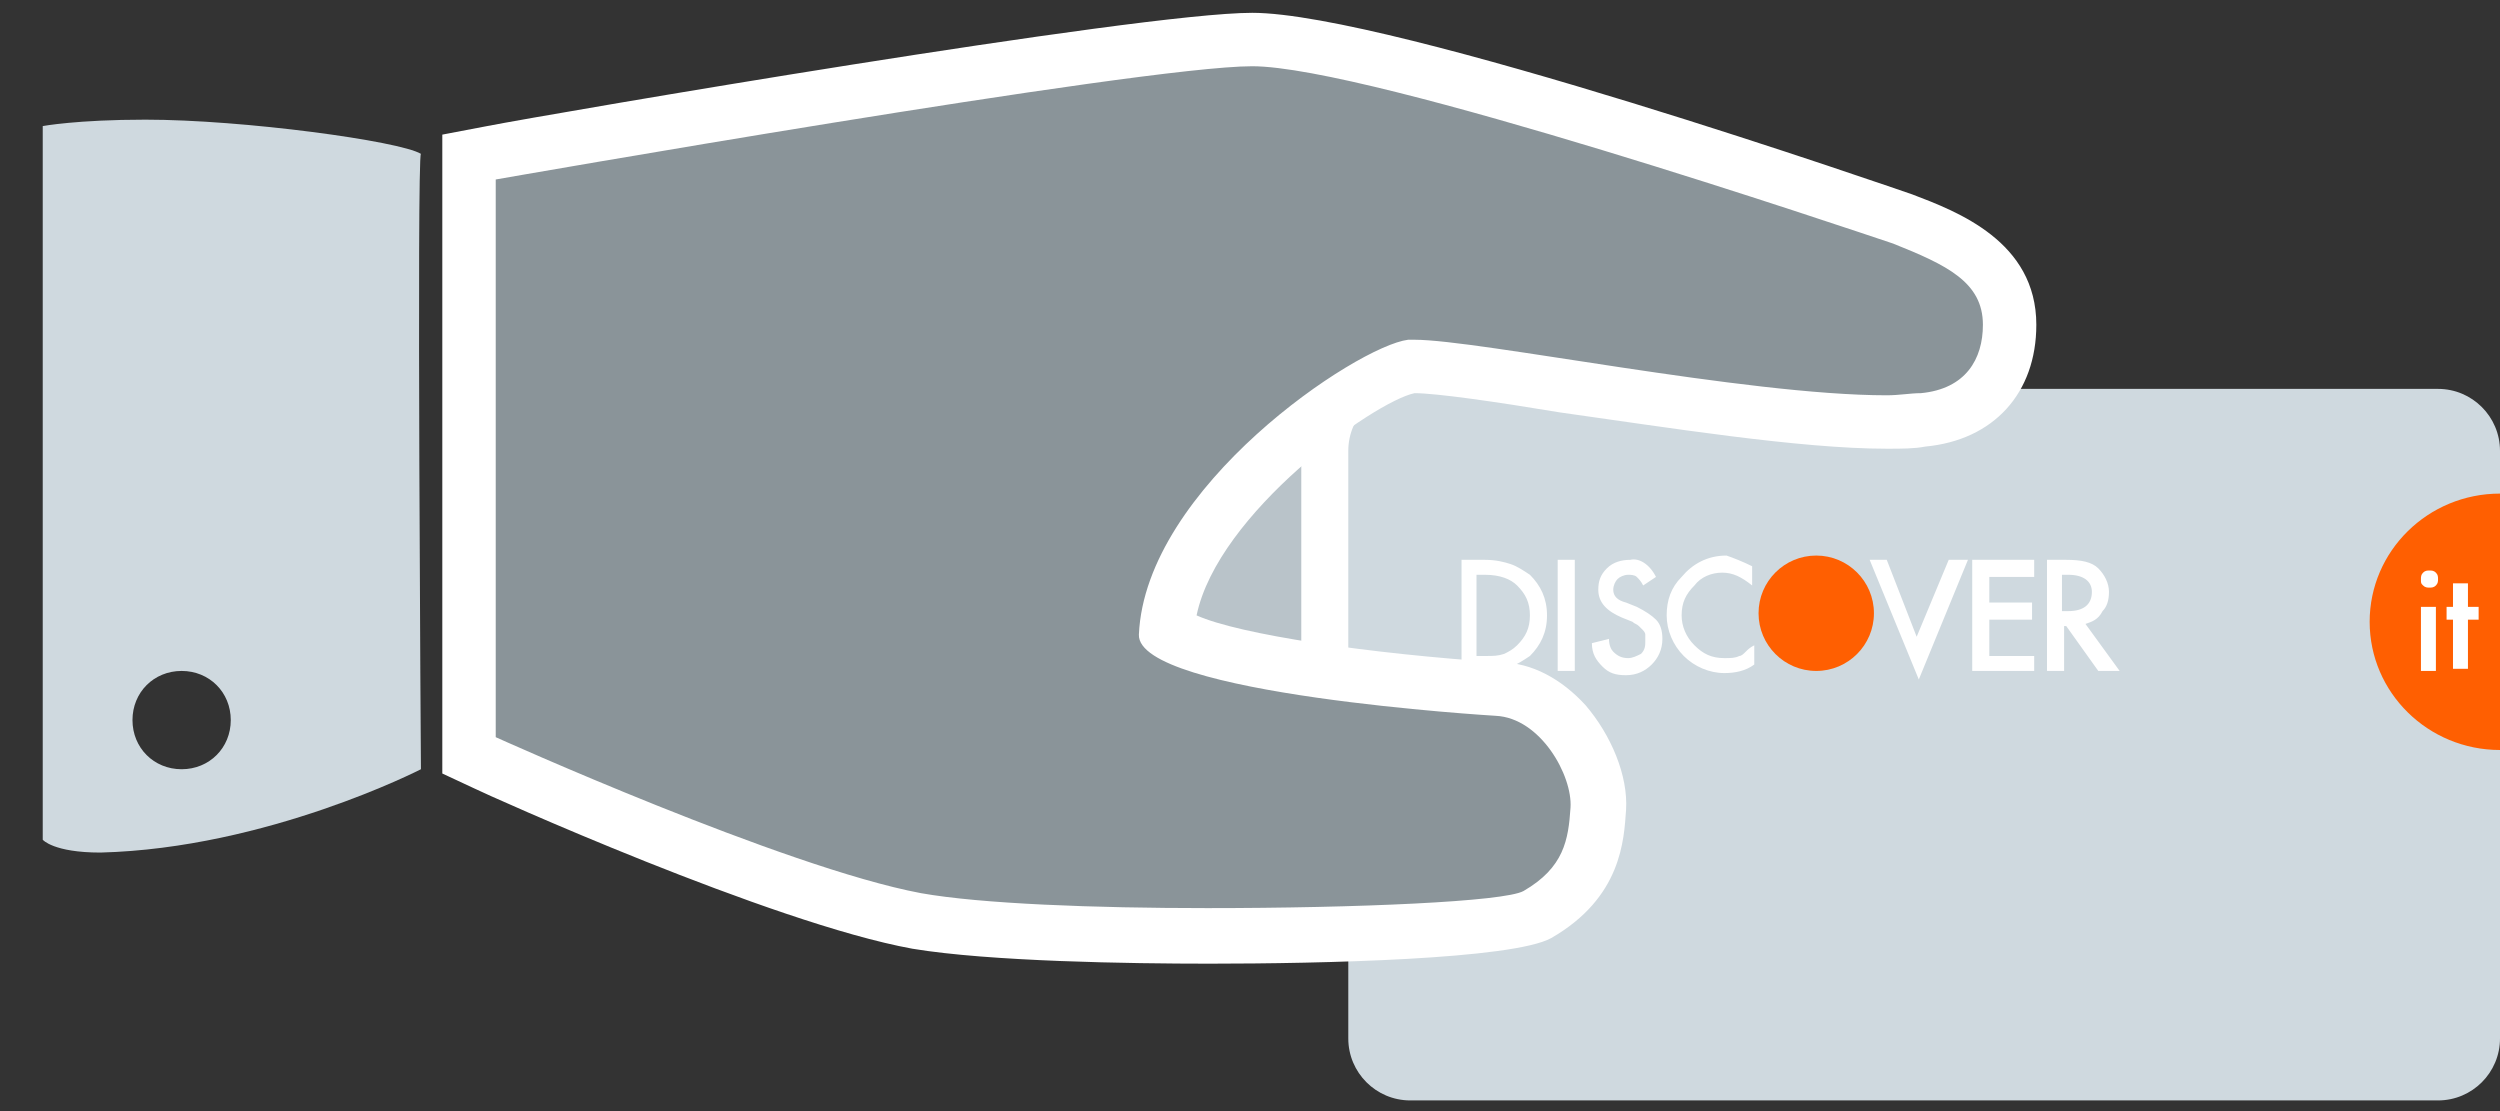 <svg xmlns="http://www.w3.org/2000/svg" xmlns:xlink="http://www.w3.org/1999/xlink" viewBox="0 0 117 52"><rect x="0" y="0" width="117" height="52" fill="#333333" stroke="none"/><style>.st0{fill:none;enable-background:new ;} .st1{fill:#B9C3C9;} .st2{fill:#FFFFFF;} .st3{fill:#CFD9DF;} .st4{fill:#8A9499;} .st5{clip-path:url(#SVGID_2_);fill:#FF5F01;} .st6{fill:#FF5F01;}</style><path class="st1" d="M48.9 17.8h13.8V36H48.9z"/><path class="st2" d="M60.9 19.6v14.6H50.7V19.6h10.2m3.6-3.6H47.1v21.8h17.4V16z"/><path class="st3" d="M19.7 7.2c-1-.6-8.3-1.6-12.9-1.6-3.2 0-4.8.3-4.8.3v33.4s.5.6 2.7.6c7.8-.2 15-3.9 15-3.9s-.2-28.7 0-28.8zM8.5 36c-1.3 0-2.3-1-2.3-2.3 0-1.3 1-2.3 2.3-2.3s2.3 1 2.3 2.3c0 1.3-1 2.3-2.3 2.3zM114.1 18.2H66c-1.6 0-2.9 1.3-2.9 2.9v27.5c0 1.6 1.3 2.9 2.9 2.9h48.1c1.6 0 2.9-1.3 2.9-2.9V21.1c0-1.6-1.3-2.9-2.9-2.9z"/><path class="st4" d="M56.5 43.8c-6.1 0-11.1-.3-13.6-.7-6.5-1.2-19.7-7.1-20.2-7.4l-.7-.3v-28l1-.2c1.2-.2 30.4-5.3 35.6-5.3 5.8 0 29 7.9 30.4 8.4 2.1.8 5 1.9 5 4.9 0 2.5-1.6 4.2-4.1 4.5-.5 0-1.1.1-1.7.1-4 0-10.2-.9-15.1-1.7-3.2-.5-5.9-.9-7-.9h-.2c-1.6.2-11 6.2-11.4 12.4 1.1 1 8.1 2.3 15.5 2.7 1.1.1 2.2.6 3.1 1.6 1 1.1 1.7 2.7 1.6 4-.1 1.7-.4 3.6-2.9 5-1.7.9-14.7.9-15.3.9z"/><path class="st2" d="M58.6 3.1c5.5 0 28.2 7.7 30 8.3 2.5 1 4.2 1.8 4.2 3.8 0 1.6-.8 3-2.9 3.2-.5 0-1 .1-1.6.1-6.6 0-19.1-2.6-22.1-2.6h-.3c-2.4.3-12.3 6.9-12.6 13.8-.1 2.8 16.7 3.8 16.7 3.8 2.1.1 3.6 2.8 3.5 4.3-.1 1.5-.3 2.8-2.2 3.9-.9.5-7.8.8-14.8.8-5.3 0-10.6-.2-13.4-.7-6.4-1.2-19.9-7.3-19.9-7.3V8.4s30.2-5.3 35.4-5.3m0-2.5c-5.3 0-32.7 4.7-35.8 5.3l-2.1.4V36.2l1.5.7c.6.3 13.9 6.3 20.5 7.5 3.6.6 10.2.7 13.9.7 5.2 0 14.2-.2 16-1.2 3.3-1.9 3.4-4.6 3.5-6 .1-1.6-.7-3.5-1.9-4.9-1.1-1.2-2.5-2-4-2-6.1-.4-12.2-1.3-14.2-2.2 1-4.8 8.3-10 10.2-10.4 1 0 3.8.4 6.8.9C78 20 84.2 21 88.3 21c.7 0 1.3 0 1.8-.1 3.2-.3 5.2-2.5 5.2-5.7 0-3.9-3.7-5.3-5.8-6.1C89.2 9 65.1.6 58.6.6z"/><defs><path id="SVGID_1_" d="M113.4 17.5H66.7c-2 0-3.6 1.6-3.6 3.6v26c0 2 1.6 3.6 3.6 3.6h46.7c2 0 3.6-1.6 3.6-3.6v-26c0-1.9-1.6-3.6-3.6-3.6z"/></defs><clipPath id="SVGID_2_"><use xlink:href="#SVGID_1_" overflow="visible"/></clipPath><ellipse class="st5" cx="117" cy="29.1" rx="6.1" ry="6"/><circle class="st6" cx="85" cy="28.7" r="2.7"/><g><path class="st2" d="M68.4 31.4v-5.2h1.1c.5 0 .9.1 1.2.2.3.1.6.3.9.5.5.5.8 1.1.8 1.9 0 .8-.3 1.4-.8 1.9-.3.2-.6.4-.9.5-.3.1-.7.1-1.2.1h-1.1zm.7-.7h.4c.4 0 .6 0 .9-.1.2-.1.4-.2.6-.4.4-.4.6-.8.6-1.4 0-.6-.2-1-.6-1.4-.3-.3-.8-.5-1.5-.5h-.4v3.8zM73.7 26.2v5.2h-.8v-5.2h.8zM77.5 27l-.6.4c-.1-.2-.2-.3-.3-.4-.1-.1-.3-.1-.4-.1-.2 0-.4.1-.5.2-.1.1-.2.3-.2.5 0 .3.2.5.6.6l.5.2c.4.2.7.4.9.6.2.2.3.5.3.9 0 .5-.2.9-.5 1.2-.3.3-.7.5-1.2.5s-.8-.1-1.1-.4c-.3-.3-.5-.6-.5-1.1l.8-.2c0 .3.1.5.2.6.2.2.4.3.7.3.2 0 .4-.1.6-.2.2-.2.2-.4.2-.6v-.3c0-.1-.1-.2-.1-.2l-.2-.2c-.1-.1-.2-.1-.3-.2l-.5-.2c-.7-.3-1.1-.7-1.1-1.3 0-.4.1-.7.4-1 .3-.3.7-.4 1.1-.4.4-.1.9.2 1.2.8zM82 26.5v.9c-.5-.4-.9-.6-1.4-.6-.5 0-1 .2-1.3.6-.4.4-.6.8-.6 1.4 0 .5.2 1 .6 1.4.4.4.8.6 1.4.6.3 0 .5 0 .7-.1.1 0 .2-.1.3-.2s.2-.2.4-.3v.9c-.4.3-.9.4-1.4.4-.7 0-1.4-.3-1.9-.8s-.8-1.2-.8-1.9.2-1.3.7-1.8c.5-.6 1.2-1 2.1-1 .3.1.8.3 1.2.5zM88.3 26.2l1.4 3.6 1.5-3.6h.9l-2.3 5.6-2.3-5.6h.8zM95.2 27h-2.1v1.2h2v.8h-2v1.7h2.1v.7h-2.9v-5.2h2.9v.8zM97.6 29.2l1.6 2.2h-1l-1.5-2.1h-.1v2.1h-.8v-5.2h.9c.7 0 1.2.1 1.5.4.3.3.5.7.5 1.1 0 .4-.1.7-.3.9-.2.4-.5.5-.8.6zm-1-.6h.2c.7 0 1.1-.3 1.1-.9 0-.5-.4-.8-1.1-.8h-.3v1.7z"/></g><g><path class="st2" d="M113.3 27.1c0-.1 0-.2.1-.3.1-.1.2-.1.3-.1.1 0 .2 0 .3.1.1.1.1.2.1.3s0 .2-.1.3c-.1.1-.2.1-.3.1s-.2 0-.3-.1-.1-.1-.1-.3zm.7 1.3v3h-.7v-3h.7zM115.5 29v2.3h-.7V29h-.3v-.6h.3v-1.1h.7v1.1h.5v.6h-.5z"/></g></svg>